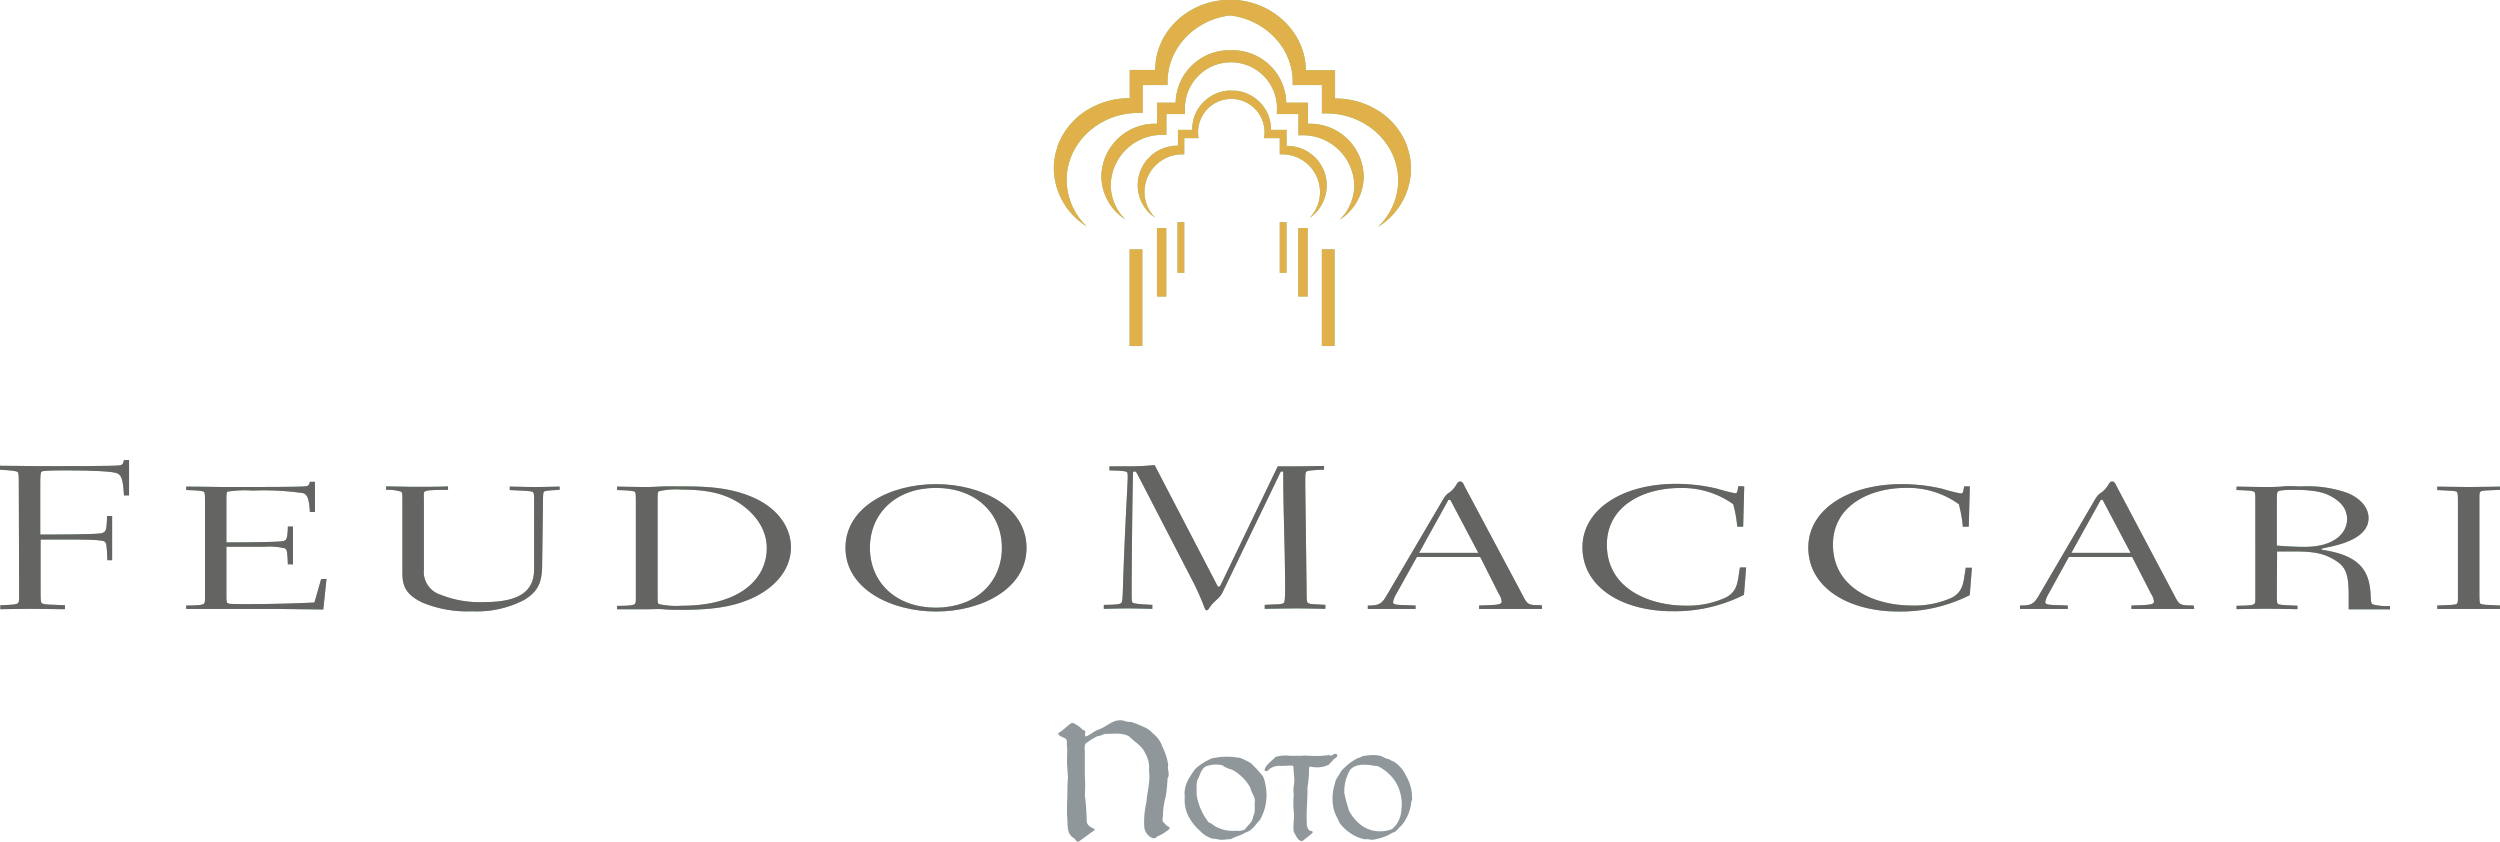 <svg xmlns="http://www.w3.org/2000/svg" viewBox="0 0 372.57 125.44"><defs><style>
      .cls-1 {
        fill: #8ec899;
      }

      .cls-2 {
        fill: #e0b14a;
      }

      .cls-3 {
        fill: #646463;
      }

      .cls-4 {
        fill: #90979b;
      }
    </style></defs><g id="Livello_2" data-name="Livello 2"><g id="Livello_1-2" data-name="Livello 1"><rect class="cls-1" x="175.48" y="33.12" width="1.01" height="7.54"></rect><rect class="cls-1" x="172.42" y="33.99" width="1.39" height="10.2"></rect><rect class="cls-1" x="168.34" y="37.16" width="1.9" height="14.41"></rect><g><path class="cls-1" d="M209.68,21.8l.06.09a10.61,10.61,0,0,0-4.86-5.7s0,0,0,0l-.41-.22-.29-.14-.4-.18c-.17-.07-.35-.15-.53-.21l-.15-.06a11.89,11.89,0,0,0-4-.7h-.14V10.46h-4.35C194.56,5,190,.47,184.25,0h0a8.44,8.44,0,0,0-.87,0h0a8.44,8.44,0,0,0-.87,0h-.05c-5.77.43-10.3,4.93-10.3,10.42h-3.8v2.22h0v2h-.14a11.85,11.85,0,0,0-4,.7l-.16.06c-.18.06-.34.13-.52.21l-.41.19-.28.13-.41.22h0a10.61,10.61,0,0,0-4.86,5.7l.06-.09a9.72,9.72,0,0,0-.59,3.33,10.29,10.29,0,0,0,4.91,8.65,9.62,9.62,0,0,1-3-6.91c0-5.5,4.8-10,10.68-10h.66V12.68H174V12.2c0-5.07,4.07-9.26,9.32-9.9,5.25.64,9.33,4.83,9.33,9.9v.48H197V16.9h.67c5.89,0,10.7,4.48,10.7,10a9.62,9.62,0,0,1-3,6.91,10.29,10.29,0,0,0,4.91-8.65,9.72,9.72,0,0,0-.59-3.33"></path><rect class="cls-1" x="196.99" y="37.16" width="1.9" height="14.41"></rect><path class="cls-1" d="M195,18.44h-.09V15.3h-3.22a8,8,0,0,0-8.21-7.81h-.06a8,8,0,0,0-8.22,7.81h-2.77v3.14h-.1a8,8,0,0,0-8.2,7.81,7.74,7.74,0,0,0,3.57,6.45,7.3,7.3,0,0,1-2.17-5.15,7.65,7.65,0,0,1,7.82-7.45h.48V17h2.77V16.6a6.86,6.86,0,1,1,13.69,0V17h3.21v3.16H194a7.67,7.67,0,0,1,7.83,7.45,7.21,7.21,0,0,1-2.2,5.15,7.69,7.69,0,0,0,3.6-6.45A8,8,0,0,0,195,18.44"></path><rect class="cls-1" x="193.48" y="33.99" width="1.4" height="10.2"></rect><path class="cls-1" d="M191.81,21.71h-.07V19.35h-2.32a5.82,5.82,0,0,0-.32-1.92.41.41,0,0,0,.05.09,5.92,5.92,0,0,0-4.45-3.93h0l-.53-.08h-.06l-.57,0h0a5.3,5.3,0,0,0-.57,0h-.06l-.53.08h0a5.92,5.92,0,0,0-4.45,3.93.41.41,0,0,0,.05-.09,6.09,6.09,0,0,0-.32,1.92h-2.11v2.36h-.07a5.91,5.91,0,0,0-5.93,5.88,5.83,5.83,0,0,0,2.6,4.86,5.51,5.51,0,0,1-1.59-3.88A5.64,5.64,0,0,1,176.13,23h.36V20.59h2.1v-.27a4.95,4.95,0,1,1,9.82,0v.27h2.31V23h.35a5.64,5.64,0,0,1,5.65,5.61,5.58,5.58,0,0,1-1.57,3.88,5.88,5.88,0,0,0-3.34-10.74"></path><rect class="cls-1" x="190.72" y="33.12" width="1.01" height="7.54"></rect><path class="cls-1" d="M2.8,72.23c0-1.29,0-1.79-.2-1.91S1.8,70.1,0,70v-.59c2.28,0,4.68.06,6,.06,4.15,0,11.27,0,11.87-.12.36-.1.48-.16.6-.79h.76v5.27h-.76c-.12-2.79-.56-3.07-1-3.29-.6-.28-3.56-.44-7.52-.44-2.76,0-3.59.06-3.75.19S6,70.82,6,72.23v7.43c2.43,0,8.71,0,9.23-.22s.68-.25.72-2.54h.76v6.59H16c-.08-2.42-.16-2.61-.44-2.79s-1.24-.26-3.8-.29c-2.16,0-3.64,0-5.71,0V88c0,1.29,0,1.79.2,1.91s.48.19,1.79.22l1.64.07v.59c-1.16,0-3.59-.06-5.23-.06-1.4,0-3.88.06-4.4.06v-.59c1.8-.07,2.36-.1,2.6-.29s.2-.62.2-1.91Z"></path><path class="cls-1" d="M48.66,86.27l-.48,4.56-7-.08c-2.28,0-4.48,0-6.56,0s-4.59,0-6.87,0v-.51c1.8,0,2.36-.08,2.6-.24s.2-.54.2-1.63V74.91c0-1.1,0-1.53-.2-1.64s-.8-.19-2.6-.24v-.51c2.28,0,4.68.06,5.95.06,4.16,0,11.28,0,11.88-.11.36-.08.48-.14.6-.67h.76v4.5h-.76c-.12-2.38-.56-2.63-1-2.81a41.15,41.15,0,0,0-7.52-.38,16.51,16.51,0,0,0-3.76.16c-.16.11-.16.43-.16,1.64v5.92c1.24,0,7.88,0,8.52-.21.36-.11.6-.19.64-2.15h.76V84.1h-.76c-.08-2.06-.16-2.22-.44-2.38a9.7,9.7,0,0,0-3-.24c-2.16,0-3.64,0-5.72,0v6.92c0,1,0,1.39.2,1.5s.64.13,2.92.13q5,0,10-.24l1-3.49Z"></path><path class="cls-1" d="M63.17,84.91a3.56,3.56,0,0,0,2.48,3.72,15.76,15.76,0,0,0,6.48,1.1c5.24,0,7.47-1.58,7.47-4.93,0-2.84,0-6.33,0-9.89,0-1.13,0-1.48-.24-1.61s-1.19-.16-3.39-.27v-.51c.6,0,2.51.06,3.79.06s3.16-.06,3.64-.06V73c-1.72.08-2.2.16-2.32.27s-.16.4-.16,1.61l-.12,8.9c0,2.73-.36,4.18-2.63,5.6a15.27,15.27,0,0,1-7.76,1.72,17.53,17.53,0,0,1-7.44-1.29c-2.28-1.1-3-2.28-3-4.32V74.91c0-1.21,0-1.53-.2-1.64A6.72,6.72,0,0,0,57.54,73v-.51c1.12,0,3,.06,4.43.06s3.2,0,4.8-.06V73c-2.44,0-3.2.08-3.44.24s-.16.4-.16,1.64Z"></path><path class="cls-1" d="M94.76,74.91c0-1.1,0-1.53-.2-1.64s-.8-.19-2.6-.24v-.51c.52,0,3,.06,4.4.06.84,0,1.6-.06,2.6-.09s2,0,2.92,0c3.2,0,6.87.11,10.39,1.66s5.6,4.35,5.6,7.4c0,3.78-3,6.52-6.48,7.89-2.68,1.07-5.6,1.44-9.87,1.44-.88,0-1.72,0-2.6-.08s-1.68,0-2.56,0c-1.4,0-3.88,0-4.4,0v-.51c1.8,0,2.36-.08,2.6-.24s.2-.53.2-1.63ZM98,88.37c0,1.28,0,1.52.2,1.66a12.18,12.18,0,0,0,3.48.24c8.39,0,12.59-3.86,12.59-8.58,0-3.38-2.44-5.63-4.12-6.73-2-1.26-4.35-2-8.63-2a11.2,11.2,0,0,0-3.32.25c-.2.13-.2.37-.2,1.66Z"></path><path class="cls-1" d="M139.5,72.15c6.76,0,13.48,3.37,13.48,9.49s-6.72,9.49-13.48,9.49S126,87.75,126,81.64s6.72-9.49,13.47-9.49m0,.56c-5.95,0-9.83,3.78-9.83,8.93s3.88,8.92,9.83,8.92,9.84-3.78,9.84-8.92-3.88-8.93-9.84-8.93"></path><path class="cls-1" d="M192.92,69.5c1.64,0,3.92-.06,4.4-.06V70c-.68,0-1.64.07-2.08.13a1.16,1.16,0,0,0-.56.16c-.16.12-.16.62-.16,1.91l.2,15.74c0,1.29,0,1.79.2,1.91s.4.19,1.24.22l1.36.07v.59c-.48,0-2.76-.06-4.4-.06-1.4,0-3.88.06-4.64.06v-.59l1.6-.07c.84,0,1.12-.12,1.24-.22s.2-.62.2-1.91c0-5.86-.28-11.57-.28-17.37,0-.25,0-.31-.2-.31s-.28.22-.44.59l-8.35,17.31c-.44.94-.88,1.1-1.52,1.79s-.6,1-.92,1-.36-1-2-4.23l-8.24-15.93c-.24-.47-.32-.53-.48-.53s-.24.06-.24.25c-.08,2.69-.2,13.45-.2,17.43,0,1.51,0,1.82.2,1.91s1,.22,2.88.29v.59c-.44,0-2.44-.06-3.67-.06s-3,.06-3.56.06v-.59c2.08,0,2.44-.13,2.6-.29s.2-.62.24-1.91c.24-8,.72-16,.72-16.59s0-.91-.12-1-.56-.22-2.6-.25V69.5H168a39.32,39.32,0,0,0,4.07-.19l9.32,17.91c.08.15.16.22.24.22s.2-.07.28-.25l8.51-17.69Z"></path><path class="cls-1" d="M229.79,90.75c-1,0-3,0-4.48,0s-3.28,0-4.88,0v-.51c2.72-.08,3.36-.11,3.36-.59a2.35,2.35,0,0,0-.4-1.1L220.59,83h-9.43L208,88.66a3.53,3.53,0,0,0-.4,1.07c0,.51,1,.4,3.36.51v.51c-1.24,0-2.52,0-3.84,0-.76,0-1.56,0-3.28,0v-.51c1.52,0,2-.16,2.68-1.28L215,74.53c.71-1.26.87-.8,1.67-1.77.48-.59.52-1,.92-1s.48.32.72.8l8.56,16.06c.8,1.53.8,1.56,2.92,1.58Zm-18.31-8.36h8.83l-4.11-7.78a.19.19,0,0,0-.2-.13c-.13,0-.21.08-.21.13Z"></path><path class="cls-1" d="M259.94,72.49l-.16,6h-.88a18.85,18.85,0,0,0-.6-3.35,13,13,0,0,0-8-2.41c-5.36,0-10.83,2.65-10.83,8.44,0,6.71,6.55,9.09,11.71,9.09A13.56,13.56,0,0,0,257.3,89c1.72-1,1.64-2.31,2-4.43h.92l-.32,4.08a22.93,22.93,0,0,1-10.68,2.44c-7.47,0-13.39-3.59-13.39-9.52,0-5.68,6-9.46,13.91-9.46a26.35,26.35,0,0,1,6.16.72,26.28,26.28,0,0,0,2.6.67c.44,0,.4-.13.56-1.05Z"></path><path class="cls-1" d="M293.56,72.49l-.16,6h-.88a18.85,18.85,0,0,0-.6-3.35A12.94,12.94,0,0,0,284,72.71c-5.36,0-10.84,2.65-10.84,8.44,0,6.71,6.56,9.09,11.72,9.09a13.52,13.52,0,0,0,6.07-1.2c1.72-1,1.64-2.31,2-4.43h.92l-.32,4.08a22.88,22.88,0,0,1-10.67,2.44c-7.48,0-13.39-3.59-13.39-9.52,0-5.68,5.95-9.46,13.91-9.46a26.21,26.21,0,0,1,6.15.72,26.28,26.28,0,0,0,2.6.67c.44,0,.4-.13.56-1.05Z"></path><path class="cls-1" d="M327,90.75c-1,0-3,0-4.48,0s-3.28,0-4.88,0v-.51c2.72-.08,3.36-.11,3.36-.59a2.35,2.35,0,0,0-.4-1.1L317.75,83h-9.43l-3.12,5.66a3.53,3.53,0,0,0-.4,1.07c0,.51,1,.4,3.36.51v.51c-1.24,0-2.52,0-3.84,0-.76,0-1.56,0-3.28,0v-.51c1.52,0,2-.16,2.68-1.28l8.44-14.43c.72-1.26.88-.8,1.68-1.77.48-.59.52-1,.92-1s.48.32.72.8L324,88.66c.8,1.53.8,1.56,2.92,1.58Zm-18.31-8.36h8.83l-4.11-7.78a.19.19,0,0,0-.2-.13c-.12,0-.2.08-.2.13Z"></path><path class="cls-1" d="M339.31,88.39c0,1.1,0,1.53.2,1.64s.84.16,2.88.24v.51c-.76,0-3-.06-4.68-.06-1.4,0-3.88.06-4.4.06v-.51c1.8,0,2.36-.08,2.6-.24s.2-.54.2-1.64V74.91c0-1.1,0-1.53-.2-1.64s-.8-.19-2.6-.24v-.51c.52,0,3,.06,4.4.06.72,0,1.6,0,2.56-.09s2,0,2.72,0a17.92,17.92,0,0,1,6.91,1c2,.86,3.08,2.25,3.08,3.73,0,2.17-2.28,3.54-5.72,4.26-1.08.24-1.31.27-1.31.35s.11.11.27.13l.6.11c5.64,1,6.32,3.84,6.48,6.7,0,.92.12,1.18.28,1.29a7.51,7.51,0,0,0,2.6.24v.51c-3.52,0-4.44,0-6.16,0l0-2.23c0-3.4-.64-4.26-2.16-5.17s-2.95-1.23-5.91-1.23h-2.6Zm0-7.08c1.36.11,2.92.19,4.16.19,4.59,0,6.31-2.22,6.31-4.1,0-1.55-.88-2.63-2.48-3.48-1.2-.65-2.83-.92-5.43-.92-2,0-2.36.17-2.44.3s-.12.37-.12,1.58Z"></path><path class="cls-1" d="M369.5,88.37c0,1.1,0,1.52.2,1.63s.84.16,2.87.24v.51c-.76,0-3,0-4.67,0s-3.92,0-4.68,0v-.51c2-.08,2.64-.08,2.88-.24s.2-.53.2-1.63V74.91c0-1.1,0-1.53-.2-1.64s-.84-.16-2.88-.24v-.51c.76,0,3,.06,4.68.06s3.91-.06,4.67-.06V73c-2,.08-2.63.08-2.87.24s-.2.54-.2,1.64Z"></path></g><rect class="cls-2" x="175.48" y="33.12" width="1.01" height="7.54"></rect><rect class="cls-2" x="172.42" y="33.99" width="1.39" height="10.2"></rect><rect class="cls-2" x="168.34" y="37.16" width="1.9" height="14.41"></rect><g><path class="cls-2" d="M209.68,21.8l.06.09a10.61,10.61,0,0,0-4.86-5.7s0,0,0,0l-.41-.22-.29-.14-.4-.18c-.17-.07-.35-.15-.53-.21l-.15-.06a11.89,11.89,0,0,0-4-.7h-.14V10.46h-4.35C194.56,5,190,.47,184.25,0h0a8.44,8.44,0,0,0-.87,0h0a8.44,8.44,0,0,0-.87,0h-.05c-5.77.43-10.3,4.93-10.3,10.42h-3.8v2.22h0v2h-.14a11.85,11.85,0,0,0-4,.7l-.16.06c-.18.06-.34.13-.52.21l-.41.19-.28.13-.41.22h0a10.61,10.61,0,0,0-4.86,5.7l.06-.09a9.72,9.72,0,0,0-.59,3.33,10.29,10.29,0,0,0,4.91,8.65,9.62,9.62,0,0,1-3-6.91c0-5.5,4.8-10,10.68-10h.66V12.68H174V12.2c0-5.07,4.07-9.26,9.32-9.9,5.25.64,9.33,4.83,9.33,9.9v.48H197V16.9h.67c5.89,0,10.7,4.48,10.7,10a9.62,9.62,0,0,1-3,6.91,10.29,10.29,0,0,0,4.91-8.65,9.72,9.72,0,0,0-.59-3.33"></path><rect class="cls-2" x="196.99" y="37.16" width="1.9" height="14.41"></rect><path class="cls-2" d="M195,18.44h-.09V15.3h-3.22a8,8,0,0,0-8.21-7.81h-.06a8,8,0,0,0-8.22,7.81h-2.77v3.14h-.1a8,8,0,0,0-8.2,7.81,7.74,7.74,0,0,0,3.57,6.45,7.3,7.3,0,0,1-2.17-5.15,7.65,7.65,0,0,1,7.82-7.45h.48V17h2.77V16.6a6.86,6.86,0,1,1,13.69,0V17h3.21v3.16H194a7.67,7.67,0,0,1,7.83,7.45,7.21,7.21,0,0,1-2.2,5.15,7.69,7.69,0,0,0,3.6-6.45A8,8,0,0,0,195,18.44"></path><rect class="cls-2" x="193.48" y="33.99" width="1.4" height="10.2"></rect><path class="cls-2" d="M191.81,21.71h-.07V19.35h-2.32a5.82,5.82,0,0,0-.32-1.92.41.41,0,0,0,.05.09,5.92,5.92,0,0,0-4.45-3.93h0l-.53-.08h-.06l-.57,0h0a5.3,5.3,0,0,0-.57,0h-.06l-.53.08h0a5.92,5.92,0,0,0-4.45,3.93.41.41,0,0,0,.05-.09,6.09,6.09,0,0,0-.32,1.92h-2.11v2.36h-.07a5.91,5.91,0,0,0-5.93,5.88,5.83,5.83,0,0,0,2.6,4.86,5.51,5.51,0,0,1-1.59-3.88A5.64,5.64,0,0,1,176.13,23h.36V20.59h2.1v-.27a4.95,4.95,0,1,1,9.82,0v.27h2.31V23h.35a5.64,5.64,0,0,1,5.65,5.61,5.58,5.58,0,0,1-1.57,3.88,5.88,5.88,0,0,0-3.34-10.74"></path><rect class="cls-2" x="190.72" y="33.12" width="1.01" height="7.54"></rect><path class="cls-3" d="M2.8,72.23c0-1.29,0-1.79-.2-1.91S1.8,70.1,0,70v-.59c2.28,0,4.68.06,6,.06,4.15,0,11.27,0,11.87-.12.36-.1.48-.16.6-.79h.76v5.27h-.76c-.12-2.79-.56-3.07-1-3.29-.6-.28-3.56-.44-7.52-.44-2.76,0-3.59.06-3.75.19S6,70.82,6,72.23v7.43c2.43,0,8.71,0,9.23-.22s.68-.25.72-2.54h.76v6.59H16c-.08-2.42-.16-2.61-.44-2.79s-1.24-.26-3.8-.29c-2.16,0-3.64,0-5.71,0V88c0,1.29,0,1.79.2,1.91s.48.19,1.79.22l1.64.07v.59c-1.16,0-3.59-.06-5.23-.06-1.4,0-3.88.06-4.4.06v-.59c1.8-.07,2.36-.1,2.6-.29s.2-.62.2-1.91Z"></path><path class="cls-3" d="M48.66,86.27l-.48,4.56-7-.08c-2.28,0-4.48,0-6.56,0s-4.59,0-6.87,0v-.51c1.8,0,2.36-.08,2.6-.24s.2-.54.2-1.63V74.91c0-1.1,0-1.53-.2-1.64s-.8-.19-2.6-.24v-.51c2.28,0,4.68.06,5.95.06,4.16,0,11.28,0,11.88-.11.36-.08.48-.14.6-.67h.76v4.5h-.76c-.12-2.38-.56-2.63-1-2.81a41.15,41.15,0,0,0-7.52-.38,16.51,16.51,0,0,0-3.76.16c-.16.11-.16.43-.16,1.64v5.92c1.24,0,7.88,0,8.52-.21.36-.11.6-.19.64-2.15h.76V84.1h-.76c-.08-2.06-.16-2.22-.44-2.38a9.7,9.7,0,0,0-3-.24c-2.16,0-3.64,0-5.72,0v6.92c0,1,0,1.39.2,1.5s.64.13,2.92.13q5,0,10-.24l1-3.49Z"></path><path class="cls-3" d="M63.17,84.91a3.56,3.56,0,0,0,2.48,3.72,15.76,15.76,0,0,0,6.48,1.1c5.24,0,7.47-1.58,7.47-4.93,0-2.84,0-6.33,0-9.89,0-1.13,0-1.48-.24-1.61s-1.19-.16-3.39-.27v-.51c.6,0,2.51.06,3.79.06s3.16-.06,3.64-.06V73c-1.72.08-2.2.16-2.32.27s-.16.4-.16,1.61l-.12,8.9c0,2.73-.36,4.18-2.63,5.6a15.27,15.27,0,0,1-7.76,1.72,17.53,17.53,0,0,1-7.44-1.29c-2.28-1.1-3-2.28-3-4.32V74.91c0-1.21,0-1.53-.2-1.64A6.72,6.72,0,0,0,57.54,73v-.51c1.12,0,3,.06,4.43.06s3.2,0,4.8-.06V73c-2.44,0-3.2.08-3.44.24s-.16.4-.16,1.64Z"></path><path class="cls-3" d="M94.76,74.91c0-1.1,0-1.53-.2-1.64s-.8-.19-2.6-.24v-.51c.52,0,3,.06,4.4.06.84,0,1.6-.06,2.6-.09s2,0,2.92,0c3.2,0,6.87.11,10.39,1.66s5.6,4.35,5.6,7.4c0,3.78-3,6.52-6.48,7.89-2.68,1.07-5.6,1.44-9.87,1.44-.88,0-1.72,0-2.6-.08s-1.68,0-2.56,0c-1.4,0-3.88,0-4.4,0v-.51c1.8,0,2.36-.08,2.6-.24s.2-.53.2-1.63ZM98,88.37c0,1.28,0,1.52.2,1.66a12.18,12.18,0,0,0,3.48.24c8.39,0,12.59-3.86,12.59-8.58,0-3.38-2.44-5.63-4.12-6.73-2-1.26-4.35-2-8.63-2a11.2,11.2,0,0,0-3.32.25c-.2.13-.2.37-.2,1.66Z"></path><path class="cls-3" d="M139.5,72.15c6.76,0,13.48,3.37,13.48,9.49s-6.72,9.49-13.48,9.49S126,87.75,126,81.64s6.72-9.49,13.47-9.49m0,.56c-5.95,0-9.83,3.78-9.83,8.93s3.88,8.92,9.83,8.92,9.84-3.78,9.84-8.92-3.88-8.93-9.84-8.93"></path><path class="cls-3" d="M192.92,69.5c1.64,0,3.92-.06,4.4-.06V70c-.68,0-1.64.07-2.08.13a1.16,1.16,0,0,0-.56.16c-.16.12-.16.62-.16,1.91l.2,15.74c0,1.29,0,1.79.2,1.91s.4.19,1.24.22l1.36.07v.59c-.48,0-2.76-.06-4.4-.06-1.4,0-3.88.06-4.64.06v-.59l1.6-.07c.84,0,1.12-.12,1.24-.22s.2-.62.2-1.91c0-5.86-.28-11.57-.28-17.37,0-.25,0-.31-.2-.31s-.28.22-.44.59l-8.35,17.31c-.44.94-.88,1.1-1.52,1.79s-.6,1-.92,1-.36-1-2-4.23l-8.24-15.93c-.24-.47-.32-.53-.48-.53s-.24.06-.24.25c-.08,2.69-.2,13.45-.2,17.43,0,1.51,0,1.82.2,1.91s1,.22,2.88.29v.59c-.44,0-2.44-.06-3.67-.06s-3,.06-3.56.06v-.59c2.08,0,2.44-.13,2.6-.29s.2-.62.24-1.91c.24-8,.72-16,.72-16.59s0-.91-.12-1-.56-.22-2.6-.25V69.5H168a39.32,39.32,0,0,0,4.07-.19l9.32,17.91c.08.15.16.22.24.22s.2-.07.28-.25l8.51-17.69Z"></path><path class="cls-3" d="M229.79,90.75c-1,0-3,0-4.48,0s-3.28,0-4.88,0v-.51c2.72-.08,3.36-.11,3.36-.59a2.35,2.35,0,0,0-.4-1.1L220.59,83h-9.43L208,88.66a3.53,3.53,0,0,0-.4,1.07c0,.51,1,.4,3.36.51v.51c-1.24,0-2.52,0-3.84,0-.76,0-1.56,0-3.28,0v-.51c1.52,0,2-.16,2.68-1.28L215,74.53c.71-1.26.87-.8,1.67-1.77.48-.59.52-1,.92-1s.48.32.72.8l8.56,16.06c.8,1.53.8,1.56,2.92,1.58Zm-18.31-8.36h8.83l-4.11-7.78a.19.19,0,0,0-.2-.13c-.13,0-.21.08-.21.13Z"></path><path class="cls-3" d="M259.94,72.49l-.16,6h-.88a18.85,18.85,0,0,0-.6-3.35,13,13,0,0,0-8-2.41c-5.36,0-10.83,2.65-10.83,8.44,0,6.71,6.55,9.09,11.71,9.09A13.56,13.56,0,0,0,257.3,89c1.72-1,1.64-2.31,2-4.43h.92l-.32,4.08a22.93,22.93,0,0,1-10.68,2.44c-7.47,0-13.39-3.59-13.39-9.52,0-5.68,6-9.46,13.91-9.46a26.35,26.35,0,0,1,6.16.72,26.28,26.28,0,0,0,2.6.67c.44,0,.4-.13.56-1.05Z"></path><path class="cls-3" d="M293.56,72.49l-.16,6h-.88a18.85,18.85,0,0,0-.6-3.35A12.94,12.94,0,0,0,284,72.71c-5.36,0-10.84,2.65-10.84,8.44,0,6.71,6.56,9.09,11.72,9.09a13.52,13.52,0,0,0,6.07-1.2c1.72-1,1.64-2.31,2-4.43h.92l-.32,4.08a22.88,22.88,0,0,1-10.67,2.44c-7.48,0-13.39-3.59-13.39-9.52,0-5.68,5.95-9.46,13.91-9.46a26.21,26.21,0,0,1,6.15.72,26.28,26.28,0,0,0,2.6.67c.44,0,.4-.13.56-1.05Z"></path><path class="cls-3" d="M327,90.75c-1,0-3,0-4.48,0s-3.28,0-4.88,0v-.51c2.72-.08,3.36-.11,3.36-.59a2.35,2.35,0,0,0-.4-1.1L317.75,83h-9.43l-3.12,5.66a3.53,3.53,0,0,0-.4,1.07c0,.51,1,.4,3.36.51v.51c-1.24,0-2.52,0-3.84,0-.76,0-1.56,0-3.28,0v-.51c1.52,0,2-.16,2.68-1.28l8.44-14.43c.72-1.26.88-.8,1.68-1.77.48-.59.52-1,.92-1s.48.32.72.8L324,88.66c.8,1.53.8,1.56,2.92,1.58Zm-18.31-8.36h8.83l-4.11-7.78a.19.19,0,0,0-.2-.13c-.12,0-.2.08-.2.13Z"></path><path class="cls-3" d="M339.31,88.39c0,1.1,0,1.53.2,1.64s.84.16,2.88.24v.51c-.76,0-3-.06-4.68-.06-1.4,0-3.88.06-4.4.06v-.51c1.8,0,2.36-.08,2.6-.24s.2-.54.2-1.64V74.91c0-1.1,0-1.53-.2-1.64s-.8-.19-2.6-.24v-.51c.52,0,3,.06,4.4.06.72,0,1.6,0,2.56-.09s2,0,2.72,0a17.92,17.92,0,0,1,6.91,1c2,.86,3.08,2.25,3.08,3.73,0,2.17-2.28,3.54-5.72,4.26-1.08.24-1.31.27-1.31.35s.11.11.27.13l.6.11c5.64,1,6.32,3.84,6.48,6.7,0,.92.12,1.18.28,1.29a7.51,7.51,0,0,0,2.6.24v.51c-3.52,0-4.44,0-6.16,0l0-2.23c0-3.4-.64-4.26-2.16-5.17s-2.95-1.23-5.91-1.23h-2.6Zm0-7.08c1.36.11,2.92.19,4.16.19,4.59,0,6.31-2.22,6.31-4.1,0-1.55-.88-2.63-2.48-3.48-1.2-.65-2.83-.92-5.43-.92-2,0-2.36.17-2.44.3s-.12.37-.12,1.58Z"></path><path class="cls-3" d="M369.5,88.37c0,1.1,0,1.52.2,1.63s.84.16,2.87.24v.51c-.76,0-3,0-4.67,0s-3.92,0-4.68,0v-.51c2-.08,2.64-.08,2.88-.24s.2-.53.2-1.63V74.91c0-1.1,0-1.53-.2-1.64s-.84-.16-2.88-.24v-.51c.76,0,3,.06,4.68.06s3.91-.06,4.67-.06V73c-2,.08-2.63.08-2.87.24s-.2.54-.2,1.64Z"></path><path class="cls-4" d="M168.6,107.59a20.92,20.92,0,0,1,2,.81,3.49,3.49,0,0,1,1.18.86,4.47,4.47,0,0,1,1.48,2.08,9.14,9.14,0,0,1,.84,2.67c-.18.65.3,1.36-.1,2a22.38,22.38,0,0,1-.28,2.72,12.43,12.43,0,0,0-.4,2.39c.05.45-.16,1,0,1.36.28.22.5.63.88.73a.29.29,0,0,1,.08.32,6.69,6.69,0,0,1-1.82,1.13.7.7,0,0,1-.65.26,2,2,0,0,1-1.28-1.64,12.53,12.53,0,0,1,.32-3.72c.11-1.61.61-3.07.38-4.73a4.18,4.18,0,0,0-.55-2.55c-.48-1.15-1.56-1.66-2.37-2.51-1-.61-2.29-.4-3.47-.4-.45,0-.75.32-1.23.32a9.85,9.85,0,0,0-1.87,1.16,2.61,2.61,0,0,0-.07,1.08c0,1.19,0,2.47,0,3.63a21.39,21.39,0,0,1,0,2.89,37.88,37.88,0,0,1,.28,3.88c0,.62.6,1,1.13,1.18a.23.23,0,0,1,0,.25c-.81.53-1.59,1.16-2.37,1.68-.4,0-.43-.42-.73-.57-1.13-.73-.8-2-.95-3.25-.05-.73,0-1.51,0-2.26.08-1.14,0-2.34.13-3.48-.05-.6-.08-1.21-.13-1.83-.07-1.11.1-2.12-.05-3.2a1,1,0,0,0-.12-.73c-.38-.28-.91-.33-1.16-.73l.05-.18c.73-.37,1.23-1,1.94-1.46h.25a4.71,4.71,0,0,1,1.46,1.06c.12,0,.27,0,.32.18s-.12.6.1.78c.71-.28,1.21-.81,1.92-1.06,1.26-.4,2.16-1.66,3.72-1.31a2.93,2.93,0,0,0,1.18.2m29.55,4.91a13.73,13.73,0,0,1-2.74.13c-.56,0-1-.08-1.54,0l-1.63,0a5.15,5.15,0,0,0-2.19.17c-.58.63-1.36,1.06-1.64,1.91,0,.21.28.23.43.18a2.32,2.32,0,0,1,2-.75c.55,0,1.15-.06,1.73-.06l.15.16c0,.63.11,1.28.13,1.91s-.25,1.46-.08,2.26a12.91,12.91,0,0,0,0,2.57c.13,1-.17,2,0,3,.36.52.56,1.38,1.29,1.35l1.48-1.18.05-.17c-.1-.21-.33-.15-.48-.21a1.45,1.45,0,0,1-.4-1.13c-.1-1.76.13-3.52.1-5.28a17,17,0,0,0,.23-2.95c0-.12.15-.15.25-.17a4.08,4.08,0,0,0,2.74-.31,2.87,2.87,0,0,1,.53-.57c.15-.36.7-.38.7-.86-.27-.4-.72.05-1,.15m8.41.43c.37,0,.65.33,1,.4a5,5,0,0,1,1.86,2.19,6.11,6.11,0,0,1,.86,3.2c.1.35-.16.55-.13.88a6.46,6.46,0,0,1-1.49,3.32c-.47.33-.68.91-1.26,1a7.07,7.07,0,0,1-2.64,1c-.5.2-1-.1-1.53,0a5.8,5.8,0,0,1-2-.83,6.33,6.33,0,0,1-1.76-1.63c-.26-.66-.61-1.16-.81-1.84a7.09,7.09,0,0,1,.13-4c.07-.73.65-1.23.9-1.83a8.76,8.76,0,0,1,2.55-2c.4,0,.62-.38,1.05-.3a5.5,5.5,0,0,1,2.32,0Zm-22-.18a11.37,11.37,0,0,1,1.69.81,19.38,19.38,0,0,1,1.79,1.93,3.6,3.6,0,0,1,.37,1.19,7.4,7.4,0,0,1-.8,5.36c-.66.68-1.13,1.58-2.12,1.86-.68.45-1.5.58-2.21,1-.63,0-1.13.15-1.74.07a5.12,5.12,0,0,0-1-.15,4.14,4.14,0,0,1-1.86-1.16,7.29,7.29,0,0,1-1.84-2.44,5.36,5.36,0,0,1-.42-2.66c-.23-1.64.7-2.92,1.53-4.11a8.67,8.67,0,0,1,2.47-1.58,10.09,10.09,0,0,1,4.17-.08m-2.41,1.16a3.89,3.89,0,0,0-2.29,0c-.86.15-1.11,1.08-1.41,1.79-.46.7-.25,1.71-.3,2.54a8.72,8.72,0,0,0,1.83,4.15c.43.08.66.43,1,.58a5.26,5.26,0,0,0,3,.63,2.32,2.32,0,0,0,1.38-.2c.43-.66,1.16-1.09,1.21-1.94.41-.71.15-1.61.28-2.42-.1-.65-.58-1.18-.68-1.83a6.78,6.78,0,0,0-2.77-2.72,4.27,4.27,0,0,1-1.28-.53m22.7,0c-1.19-.23-2.9-.45-3.78.55a6.36,6.36,0,0,0-.88,3.48,23.65,23.65,0,0,0,.73,2.69,6.87,6.87,0,0,0,1.66,2,5,5,0,0,0,1.71.86,4.93,4.93,0,0,0,3-.18,3.58,3.58,0,0,0,1-1.28,4.12,4.12,0,0,0,.41-1.69,5.82,5.82,0,0,0,0-1.56,7.1,7.1,0,0,0-.56-1.94,5.52,5.52,0,0,0-1.28-1.73,5.86,5.86,0,0,0-1.76-1.21Z"></path></g></g></g></svg>
